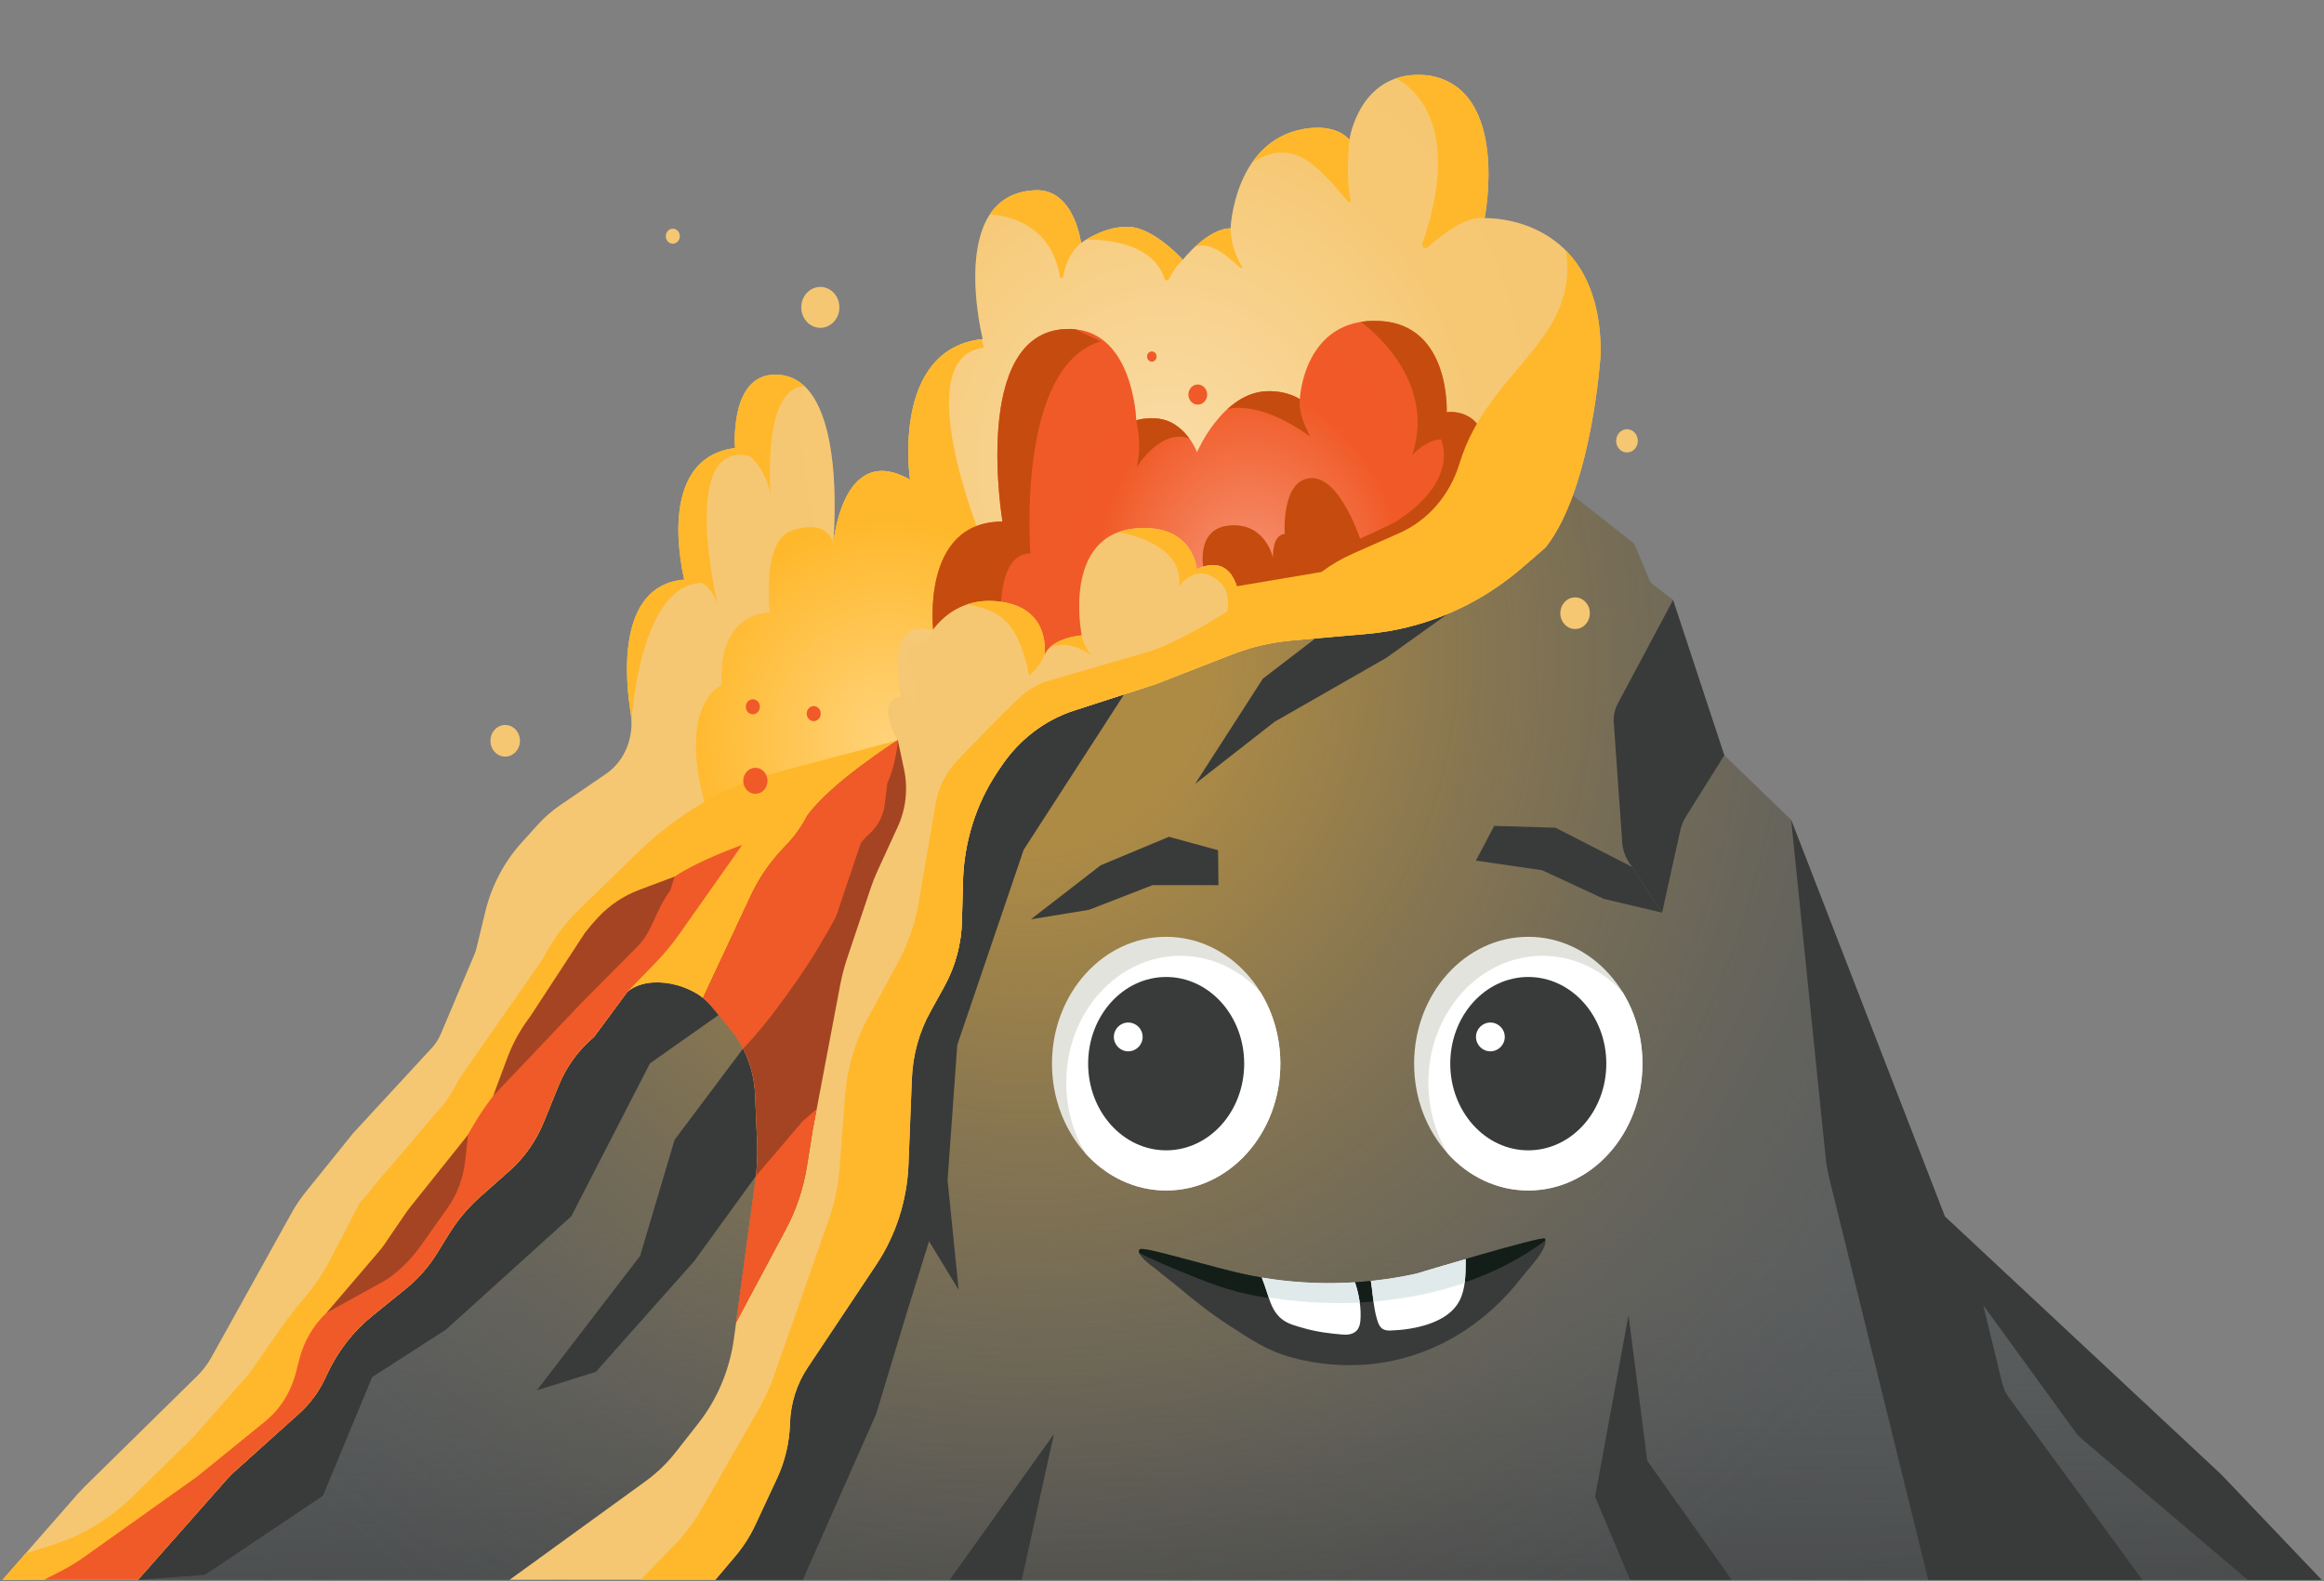 <?xml version="1.0" encoding="UTF-8"?>
<svg id="Layer_1" xmlns="http://www.w3.org/2000/svg" xmlns:xlink="http://www.w3.org/1999/xlink" version="1.1" viewBox="0 0 3914.05 2663.7">
  <rect x="0" y="0" width="3914.05" height="2663.7" fill="#808080" stroke="none"/>
  <!-- Generator: Adobe Illustrator 29.7.1, SVG Export Plug-In . SVG Version: 2.1.1 Build 8)  -->
  <defs>
    <style>
      .st0 {
        fill: none;
      }

      .st1 {
        fill: url(#radial-gradient);
        mix-blend-mode: soft-light;
        opacity: .5;
      }

      .st1, .st2, .st3, .st4, .st5 {
        isolation: isolate;
      }

      .st6 {
        fill: #ffb82b;
      }

      .st7 {
        fill: #e3e3de;
      }

      .st8 {
        fill: url(#linear-gradient);
      }

      .st9 {
        fill: #5b5e5f;
      }

      .st10 {
        clip-path: url(#clippath-10);
      }

      .st11 {
        clip-path: url(#clippath-1);
      }

      .st12 {
        clip-path: url(#clippath-3);
      }

      .st13 {
        clip-path: url(#clippath-4);
      }

      .st14 {
        clip-path: url(#clippath-2);
      }

      .st15 {
        clip-path: url(#clippath-7);
      }

      .st16 {
        clip-path: url(#clippath-6);
      }

      .st17 {
        clip-path: url(#clippath-9);
      }

      .st18 {
        clip-path: url(#clippath-8);
      }

      .st19 {
        clip-path: url(#clippath-5);
      }

      .st20 {
        fill: #f5c773;
      }

      .st21 {
        fill: #fff;
      }

      .st3 {
        fill: url(#radial-gradient3);
      }

      .st3, .st4, .st5 {
        opacity: .37;
      }

      .st4 {
        fill: url(#radial-gradient2);
      }

      .st5 {
        fill: url(#radial-gradient1);
      }

      .st22 {
        fill: #f05a28;
      }

      .st23 {
        fill: #141e19;
      }

      .st24 {
        fill: #a54423;
      }

      .st25 {
        fill: #393b3a;
      }

      .st26 {
        fill: #c54c0e;
      }

      .st27 {
        fill: #e1eaea;
      }

      .st28 {
        clip-path: url(#clippath);
      }
    </style>
    <clipPath id="clippath">
      <polygon class="st0" points="3909.82 2661.15 3740.93 2483.9 3275.57 2049.17 3016.62 1380.97 2904.03 1272.29 2817.71 1010.65 2779.63 981.29 2752.43 916.06 2619.61 811.37 2480.39 792.49 1542.54 1033.28 988.52 1343.99 858.87 1467.38 798.61 1680.86 681.78 1863.82 530.33 2012.33 448.12 2181.73 344.27 2348.81 50.03 2661.15 3909.82 2661.15"/>
    </clipPath>
    <linearGradient id="linear-gradient" x1="2082.34" y1="-319.64" x2="2037.99" y2="2314.35" gradientTransform="translate(0 2664) scale(1 -1)" gradientUnits="userSpaceOnUse">
      <stop offset="0" stop-color="#393b3a"/>
      <stop offset=".21" stop-color="#4c4e4f" stop-opacity=".43"/>
      <stop offset=".36" stop-color="#5b5e5f" stop-opacity="0"/>
    </linearGradient>
    <radialGradient id="radial-gradient" cx="1734.39" cy="1322.07" fx="1734.39" fy="1322.07" r="1824.74" gradientTransform="translate(0 2518.08) scale(1 -1.07)" gradientUnits="userSpaceOnUse">
      <stop offset=".17" stop-color="#ffb82b"/>
      <stop offset=".3" stop-color="#e9ab31" stop-opacity=".87"/>
      <stop offset=".59" stop-color="#b18d43" stop-opacity=".53"/>
      <stop offset="1" stop-color="#5b5e5f" stop-opacity="0"/>
    </radialGradient>
    <clipPath id="clippath-1">
      <path class="st0" d="M2602.76,922.52c79.35-99.92,93.16-326.89,93.16-326.89.99-203.99-144.77-225.88-185.22-228.02-6.51-.35-10.3-.18-10.3-.18,0,0,43.7-219.57-95.46-240.54-115.01-12.34-132.26,108.55-132.26,108.55,0,0-18.01-24.48-65.55-19.74-128.34,12.8-134.56,168.99-134.56,168.99-39.1,0-80.51,53.04-80.51,53.04,0,0-47.15-53.04-89.71-55.51-42.55-2.47-81.66,27.14-81.66,27.14,0,0-11.5-93.75-79.35-88.81-147.21,8.63-86.24,250.55-86.24,250.55-155.63,16.56-122.36,237-122.36,237-117.43-66.91-130.16,115.07-130.16,115.07,0,0,29.94-290.34-95.56-292.18-79.68-1.17-68.9,123.6-68.9,123.6-139.02,17.56-85.53,221.71-85.53,221.71-116.01,9.34-98.98,171.86-90.51,223.85,5.44,33.4-4.36,67.87-27.19,91.32-4.59,4.71-9.64,8.98-15.12,12.72l-76.29,52.07c-13.92,9.5-26.75,20.72-38.23,33.44l-27.08,30c-29.39,32.56-50.41,72.74-60.99,116.61l-14.47,59.95c-1.03,4.28-2.41,8.45-4.11,12.48l-56.38,133.3c-3.58,8.45-8.52,16.16-14.61,22.76l-132.63,143.73-81.01,100.46c-8.37,10.38-15.87,21.53-22.41,33.31l-135.1,243.32c-6.68,12.02-14.95,22.94-24.57,32.39l-190.17,186.98c-3.75,3.98-7.5,7.95-11.25,11.92l-126.24,144.23h228.11l149.74-169.39c3.5-4.04,7.24-7.84,11.18-11.39l110.67-99.52c18.58-16.71,33.71-37.39,44.41-60.73l1.82-3.97c17.93-39.09,44.16-73.13,76.57-99.39l57.22-46.36c20.47-16.59,38.17-36.79,52.32-59.74l19.48-31.59c14.59-23.66,32.36-44.87,52.74-62.94l49.7-44.09c24.99-22.17,44.76-50.34,57.71-82.23l24.54-60.41c13.19-32.47,33.77-60.87,59.87-82.59l56.41-76.28c36.53-30.4,110.4-13.68,140.9,23.59l32.98,40.31c24.92,30.45,39.41,69.1,41.1,109.58l3.42,82.23c.86,20.55-.1,41.14-2.86,61.5l-36.08,266.44c-7.16,52.91-27.98,102.61-60.1,143.49l-38.39,48.86c-14.69,18.7-31.75,35.09-50.68,48.71l-228.82,165.91h346.56l33.8-39.97c13.4-15.86,24.72-33.61,33.65-52.76l36.6-78.5c13.34-28.62,20.73-60,21.66-91.98.98-33.79,11.3-66.52,29.63-94.02l115.68-173.52c33.07-49.6,51.95-108.46,54.34-169.39l5.65-143.84c1.57-39.91,12.31-78.78,31.26-113.16l23.61-42.83c18.32-33.23,28.46-70.91,29.45-109.5l1.72-66.81c1.71-66.32,21.91-130.57,58-184.46l6.3-9.41c30.17-45.04,73.36-78.13,122.87-94.13l137.15-44.33,126.99-49.53c33.15-12.93,67.76-21.04,102.92-24.13l126.51-11.1c92.8-8.14,181.4-45.05,255-106.23l45.22-39.05v.03Z"/>
    </clipPath>
    <radialGradient id="radial-gradient1" cx="1965.98" cy="1621.2" fx="1965.98" fy="1621.2" r="536.38" gradientTransform="translate(0 2518.08) scale(1 -1.07)" gradientUnits="userSpaceOnUse">
      <stop offset="0" stop-color="#fff"/>
      <stop offset="1" stop-color="#f5c773"/>
    </radialGradient>
    <clipPath id="clippath-2">
      <path class="st0" d="M1403.2,916.47s-5.41-43.22-68.35-23.28c-53.78,17.04-38.11,138.87-38.11,138.87,0,0-87.01-4.31-81.65,122.04,0,0-77.64,31.59-24.09,213.92l321.1-121.27s-40-65.37,5.51-73.99c0,0-32.04-139.77,54.26-110.09l42.12-126.81,36.14-35.89s-121.41-299.9,7.09-314.26c0,0-72.68-235.62,31.73-228.44l-65.59-30.15-124.49,45.94-30.79,308.68-58.9,170.85-5.98,63.87h0Z"/>
    </clipPath>
    <radialGradient id="radial-gradient2" cx="1495.23" cy="1192.63" fx="1495.23" fy="1192.63" r="344.59" gradientTransform="translate(0 2518.08) scale(1 -1.07)" gradientUnits="userSpaceOnUse">
      <stop offset="0" stop-color="#fff"/>
      <stop offset="1" stop-color="#ffb82b"/>
    </radialGradient>
    <clipPath id="clippath-3">
      <path class="st0" d="M1571.86,1062.68s-22.05-184.12,116.54-184.12c0,0-53.4-316.26,105.52-324.33,115.36-5.86,119.69,153.72,119.69,153.72,0,0,33.88-10.57,61.42,5.07,29.56,16.78,40.95,48.99,40.95,48.99,0,0,42.79-100.87,118.12-103.04,34.97-1.01,55.12,13.51,55.12,13.51,0,0,5.95-139.06,135.44-131.76,118.84,6.7,111.82,153.72,111.82,153.72,0,0,60.7-10.2,67.72,65.88,53.7-31.52,80.32,11.82,80.32,11.82,0,0,34.65,195.95-258.29,222.97l-244.97-1.56-320.94,141.64-188.47-72.51h0Z"/>
    </clipPath>
    <radialGradient id="radial-gradient3" cx="1822.71" cy="1426.88" fx="1822.71" fy="1426.88" r="311.7" gradientTransform="translate(590.73 2518.08) scale(.83 -1.07)" gradientUnits="userSpaceOnUse">
      <stop offset="0" stop-color="#fff"/>
      <stop offset="1" stop-color="#f05a28"/>
    </radialGradient>
    <clipPath id="clippath-4">
      <path class="st0" d="M2086.31,1002.97s-6.72-73.32-70.6-44.47c0,0-5.62-75.82-100.88-68.61-127.62,9.66-93,180.39-93,180.39,0,0-51.55,3.61-62.76,33.66,0,0,13.45-84.14-82.93-91.35-86.08-6.44-118.79,70.92-118.79,70.92l-2.82-.2c-64.61-4.53,9.25,50.03-18.97,112.53l-23.46,50.91-9.29,496.88,387.47-204.55,174.06-160.71,43.89-238.64-18.54-122.33-3.36-14.42h-.02Z"/>
    </clipPath>
    <clipPath id="clippath-5">
      <path class="st0" d="M1185.05,1678.55l79.21-169.48c13.25-28.35,30.67-54.24,51.58-76.67l11.4-12.23c12.48-13.38,23.13-28.59,31.63-45.18,39.62-56.34,153.22-128.24,153.22-128.24l10.49,49.11c6.95,32.53,3.24,66.64-10.5,96.58l-34.08,74.25c-4.3,9.37-8.11,18.99-11.41,28.81l-39.78,118.52c-4.93,14.68-8.85,29.72-11.75,45.01l-45.85,242.11-10.28,63.94c-5.97,37.16-17.96,72.91-35.43,105.63l-89.23,167.17c-5.04,9.45-18.53,3.83-16.3-6.79l46.76-223.26c.15-.72.22-1.45.21-2.18l-1.89-190.73c-.02-1.84-.54-3.64-1.49-5.18l-75.95-121.67c-1.77-2.84-1.98-6.48-.56-9.53h0Z"/>
    </clipPath>
    <clipPath id="clippath-6">
      <ellipse class="st0" cx="2573.92" cy="1791.67" rx="192.29" ry="213.65"/>
    </clipPath>
    <clipPath id="clippath-7">
      <ellipse class="st0" cx="1964.04" cy="1791.67" rx="192.29" ry="213.65"/>
    </clipPath>
    <clipPath id="clippath-8">
      <path class="st0" d="M1919.53,2104.54c5.03-6.52,125.28,32.01,187.91,44.2,91.89,17.89,187.23,16.69,278.18-3.49,0,0,213.55-64.53,216.33-58.86,7.43,15.12-29.5,52.72-38.63,64.67-58.68,76.71-147.43,136.45-256.28,146.91-43.44,4.17-87.88.31-129.73-10.87-43.07-11.51-70.91-31.05-105.87-53.56-31.02-19.98-59.73-42.46-87.35-65.83-13.84-11.71-22.74-17.15-36.23-29.16-.91-.81-37.01-25.02-28.35-34h.02Z"/>
    </clipPath>
    <clipPath id="clippath-9">
      <path class="st0" d="M2169.12,2118.03c42.32,11.47,6.69,8.92,49.01,20.39,21.24,5.76,56.16-1.22,63.27,19.61,6.99,20.47,12,46.33,9.6,68.14-.63,5.7-2.46,11.5-6.5,15.57-5.82,5.86-14.91,6.96-23.15,6.28-21.87-1.81-43.86-4.53-65.17-10.69-25.79-7.46-46.51-11.01-59.12-50.84-8.61-27.2-19.48-57.99-36.18-81.39l68.24,12.93h0Z"/>
    </clipPath>
    <clipPath id="clippath-10">
      <path class="st0" d="M2412.4,2092.36c-38.43,21.1-4.4,10.24-42.83,31.35-19.29,10.59-66.7,5.05-62.19,26.59,4.98,23.79,4.79,49.73,12.18,73.45,1.79,5.74,4.24,11.79,9.37,14.93,4.1,2.51,9.19,2.68,14,2.5,38.03-1.38,89.76-11.75,111.35-43.85,25.23-37.51,5.25-93.39,21.42-133.6l-63.28,28.63h-.02Z"/>
    </clipPath>
  </defs>
  <g class="st2">
    <g id="Layer_11" data-name="Layer_1">
      <g>
        <polygon class="st9" points="3909.82 2661.15 3740.93 2483.9 3275.57 2049.17 3016.62 1380.97 2904.03 1272.29 2817.71 1010.65 2779.63 981.29 2752.43 916.06 2619.61 811.37 2480.39 792.49 1542.54 1033.28 988.52 1343.99 858.87 1467.38 798.61 1680.86 681.78 1863.82 530.33 2012.33 448.12 2181.73 344.27 2348.81 50.03 2661.15 3909.82 2661.15"/>
        <g class="st28">
          <g>
            <rect class="st8" x="3.64" y="-125.86" width="4107.43" height="3250.84"/>
            <ellipse class="st1" cx="2015.95" cy="1419.62" rx="2476.05" ry="2655.74"/>
            <polygon class="st25" points="2767.32 2713.59 2686.39 2521.12 2742.69 2215.44 2774.35 2460.74 2953.8 2713.59 2767.32 2713.59"/>
            <polygon class="st25" points="1567.49 2706.04 1775.08 2415.45 1711.75 2702.27 1567.49 2706.04"/>
            <polygon class="st25" points="1596.07 1989.48 1614.58 2172.71 1546.31 2060.79 1596.07 1989.48"/>
            <polygon class="st25" points="1330.37 2710.24 1475.6 2381.85 1525.29 2217.53 1595.68 1991.04 1612.24 1760.1 1724.04 1431.47 1939.34 1098.39 1554.27 1320.44 1380.37 2155.35 1239.59 2555.05 1173.34 2661.63 1330.37 2710.24"/>
            <polygon class="st25" points="2465.62 1014.51 2334.29 1108.42 2146.67 1215.75 2012.9 1320.32 2126.87 1143.2 2265.49 1036.87 2465.62 1014.51"/>
          </g>
        </g>
      </g>
      <polyline class="st25" points="345.23 2652.75 543.98 2519.52 626.79 2319.67 751.01 2239.73 962.17 2048.77 1094.67 1791.19 1239.59 1689.05 1272.72 1737.9 1136.08 1919.98 1078.11 2115.39 904.21 2341.88 1003.58 2310.79 1169.2 2124.27 1343.1 1884.45 1367.95 1595.78 1129.13 1499.37 854.12 1782.73 320.15 2426.05 232.33 2661.15"/>
      <g>
        <path class="st20" d="M2602.76,922.52c79.35-99.92,93.16-326.89,93.16-326.89.99-203.99-144.77-225.88-185.22-228.02-6.51-.35-10.3-.18-10.3-.18,0,0,43.7-219.57-95.46-240.54-115.01-12.34-132.26,108.55-132.26,108.55,0,0-18.01-24.48-65.55-19.74-128.34,12.8-134.56,168.99-134.56,168.99-39.1,0-80.51,53.04-80.51,53.04,0,0-47.15-53.04-89.71-55.51-42.55-2.47-81.66,27.14-81.66,27.14,0,0-11.5-93.75-79.35-88.81-147.21,8.63-86.24,250.55-86.24,250.55-155.63,16.56-122.36,237-122.36,237-117.43-66.91-130.16,115.07-130.16,115.07,0,0,29.94-290.34-95.56-292.18-79.68-1.17-68.9,123.6-68.9,123.6-139.02,17.56-85.53,221.71-85.53,221.71-116.01,9.34-98.98,171.86-90.51,223.85,5.44,33.4-4.36,67.87-27.19,91.32-4.59,4.71-9.64,8.98-15.12,12.72l-76.29,52.07c-13.92,9.5-26.75,20.72-38.23,33.44l-27.08,30c-29.39,32.56-50.41,72.74-60.99,116.61l-14.47,59.95c-1.03,4.28-2.41,8.45-4.11,12.48l-56.38,133.3c-3.58,8.45-8.52,16.16-14.61,22.76l-132.63,143.73-81.01,100.46c-8.37,10.38-15.87,21.53-22.41,33.31l-135.1,243.32c-6.68,12.02-14.95,22.94-24.57,32.39l-190.17,186.98c-3.75,3.98-7.5,7.95-11.25,11.92l-126.24,144.23h228.11l149.74-169.39c3.5-4.04,7.24-7.84,11.18-11.39l110.67-99.52c18.58-16.71,33.71-37.39,44.41-60.73l1.82-3.97c17.93-39.09,44.16-73.13,76.57-99.39l57.22-46.36c20.47-16.59,38.17-36.79,52.32-59.74l19.48-31.59c14.59-23.66,32.36-44.87,52.74-62.94l49.7-44.09c24.99-22.17,44.76-50.34,57.71-82.23l24.54-60.41c13.19-32.47,33.77-60.87,59.87-82.59l56.41-76.28c36.53-30.4,110.4-13.68,140.9,23.59l32.98,40.31c24.92,30.45,39.41,69.1,41.1,109.58l3.42,82.23c.86,20.55-.1,41.14-2.86,61.5l-36.08,266.44c-7.16,52.91-27.98,102.61-60.1,143.49l-38.39,48.86c-14.69,18.7-31.75,35.09-50.68,48.71l-228.82,165.91h346.56l33.8-39.97c13.4-15.86,24.72-33.61,33.65-52.76l36.6-78.5c13.34-28.62,20.73-60,21.66-91.98h0c.98-33.79,11.3-66.52,29.63-94.02l115.68-173.52c33.07-49.6,51.95-108.46,54.34-169.39l5.65-143.84c1.57-39.91,12.31-78.78,31.26-113.16l23.61-42.83c18.32-33.23,28.46-70.91,29.45-109.5l1.72-66.81c1.71-66.32,21.91-130.57,58-184.46l6.3-9.41c30.17-45.04,73.36-78.13,122.87-94.13l137.15-44.33,126.99-49.53c33.15-12.93,67.76-21.04,102.92-24.13l126.51-11.1c92.8-8.14,181.4-45.05,255-106.23l45.22-39.05v.03Z"/>
        <g class="st11">
          <g>
            <ellipse class="st5" cx="1960.8" cy="708.29" rx="611.2" ry="655.55"/>
            <g>
              <path class="st6" d="M1403.2,916.47s-5.41-43.22-68.35-23.28c-53.78,17.04-38.11,138.87-38.11,138.87,0,0-87.01-4.31-81.65,122.04,0,0-77.64,31.59-24.09,213.92l321.1-121.27s-40-65.37,5.51-73.99c0,0-32.04-139.77,54.26-110.09l42.12-126.81,36.14-35.89s-121.41-299.9,7.09-314.26c0,0-72.68-235.62,31.73-228.44l-65.59-30.15-124.49,45.94-30.79,308.68-58.9,170.85-5.98,63.87h0Z"/>
              <g class="st14">
                <ellipse class="st4" cx="1491.91" cy="1196.43" rx="392.66" ry="421.15"/>
              </g>
            </g>
            <g>
              <path class="st22" d="M1571.86,1062.68s-22.05-184.12,116.54-184.12c0,0-53.4-316.26,105.52-324.33,115.36-5.86,119.69,153.72,119.69,153.72,0,0,33.88-10.57,61.42,5.07,29.56,16.78,40.95,48.99,40.95,48.99,0,0,42.79-100.87,118.12-103.04,34.97-1.01,55.12,13.51,55.12,13.51,0,0,5.95-139.06,135.44-131.76,118.84,6.7,111.82,153.72,111.82,153.72,0,0,60.7-10.2,67.72,65.88,53.7-31.52,80.32,11.82,80.32,11.82,0,0,34.65,195.95-258.29,222.97l-244.97-1.56-320.94,141.64-188.47-72.51h0Z"/>
              <g class="st12">
                <g>
                  <path class="st26" d="M1686.62,1054.55s-11.84-122.26,48.85-122.26c0,0-25.17-314.39,118.43-357.26l-97.71-46.05-76.98,57.16-38.49,263.58-88.82,73.04-7.4,165.14,125.83,23.82,16.28-57.16h0Z"/>
                  <path class="st26" d="M2283.52,535.96s140.1,91.04,95.11,230.34c0,0,59.31-64.71,86.92,9.87l38.86-52.65-12.27-55.94-71.58-140.4-137.03,8.77h-.01Z"/>
                  <ellipse class="st3" cx="2111.78" cy="950.06" rx="296.44" ry="380.95"/>
                  <path class="st26" d="M2421.58,727.91s50.11,73.49-71.58,151.37c0,0-118.63,62.52-283.27,106.39-164.65,43.87,10.23,17.55,10.23,17.55l282.25-30.71,120.67-167.82,2.05-54.84-60.34-21.94h0Z"/>
                  <path class="st26" d="M2062.63,690.62s49.98-22.68,144.19,44.97c-12.64-24.07-20.03-45.8-17.59-63.12l-23.31-39.98-72.61,1.1-30.68,57.04h0Z"/>
                  <path class="st26" d="M1913.62,707.94c3.94,20.24,8.29,46.59.87,78.93,0,0,41.29-67.18,89.55-47.77l-1.39-43.3-66.81-2.49-22.21,14.62"/>
                  <path class="st26" d="M2026.96,957.84s-14.5-68.99,45.3-72.88,71.57,54.42,71.57,54.42c0,0-1.81-38.87,19.93-39.84,0,0-6.34-92.32,44.39-94.26,50.74-1.94,85.16,109.81,85.16,109.81l-83.35,68.02-163.99,12.63-19.03-37.9h.02Z"/>
                </g>
              </g>
            </g>
            <g>
              <path class="st20" d="M2086.31,1002.97s-6.72-73.32-70.6-44.47c0,0-5.62-75.82-100.88-68.61-127.62,9.66-93,180.39-93,180.39,0,0-51.55,3.61-62.76,33.66,0,0,13.45-84.14-82.93-91.35-86.08-6.44-118.79,70.92-118.79,70.92l-2.82-.2c-64.61-4.53,9.25,50.03-18.97,112.53l-23.46,50.91-9.29,496.88,387.47-204.55,174.06-160.71,43.89-238.64-18.54-122.33-3.36-14.42h-.02Z"/>
              <g class="st13">
                <g>
                  <path class="st6" d="M2050.13,921.03l-21.17,23.04-26.69-57.18-70.22-6.98-51.15,15.96s116.25,16.46,104.63,93.27c0,0,4.66-11.92,23.76-20.47,8.87-3.97,18.86-3.73,27.67.4,18.51,8.68,40.05,24.57,27.62,70.94-15.38,57.35,80.2,7.53,80.2,7.53l60.85-66.88-155.51-59.63h0Z"/>
                  <path class="st6" d="M1764.26,1092.07c25.87-10,43.31-7.33,73.84,11.04-12.6-12.53-16.27-32.82-16.27-32.82l-47.71,2.56s-13.19,15.06-9.85,19.21h-.01Z"/>
                  <path class="st6" d="M1619.54,1016.75c62.73,9.07,94.67,27.07,113.75,121.21,0,0,26.45-20.6,29.66-49.65,1.49-13.44-14.62-59.28-14.62-59.28l-34.03-20.12-72.83-5.12s-23.08,6.36-21.94,12.96h0Z"/>
                </g>
              </g>
            </g>
            <g>
              <path class="st6" d="M1512.09,1246.75l-238.41,63.58c-73.92,26.68-141.89,69.47-199.65,125.69l-99.49,96.83c-24.18,23.54-44.52,51.25-60.15,82l-139.93,200.77c-7.48,14.71-15.99,28.78-25.46,42.1l-119.66,140.21c-7.06,9.94-14.84,19.26-23.26,27.9l-49.92,95.78c-12.67,24.31-28.09,46.81-45.69,67.29-12.79,14.87-24.87,30.44-36.19,46.64l-55.21,78.96-89.14,101.23c-3.14,3.57-6.41,7.01-9.79,10.32l-96.74,94.82c-38.36,37.59-84.18,65.34-134.01,81.15l-120.26,38.15-13.8,65.14,176.66,17.76,543.79-254.62,466.32-712.26,204.17-204.76,165.82-304.67h0Z"/>
              <path class="st22" d="M1067.76,1552.11l-112.66,131.41-124.49,162.42c-12.68,16.55-24.35,33.96-34.93,52.14l-76.27,131.08c-19.43,33.39-43.32,63.55-70.92,89.5l-98.77,92.9c-21.87,20.57-37.67,47.55-45.46,77.61l-6.12,23.63c-8.43,32.56-26.61,61.24-51.73,81.63l-114.47,92.91-190.68,135.67c-12.27,8.73-25.09,16.52-38.37,23.32l-71.14,36.42h248.43l304.33-286.45,365.23-455.6,13.54-73.68c10.16-55.29,31.71-107.45,63.05-152.68l30.37-43.81,46.81-48.2c14.77-15.21,28.4-31.65,40.75-49.17l105.66-149.84s-70.39,24.43-113.87,53.29c-23.14,15.36-47.15,57.16-68.32,75.5h.03Z"/>
              <path class="st6" d="M1715.99,1175.95c-29.25,27.71-74.51,74.51-103.96,105.3-18.89,19.75-31.59,45.31-36.37,73.14l-28.6,166.55c-6.04,35.16-17.69,68.93-34.44,99.84l-51.14,94.37c-21.68,40.02-34.76,84.72-38.27,130.85l-9.34,122.72c-2.19,28.79-8.11,57.11-17.6,84.15l-93.38,266.18c-6.48,18.48-14.59,36.25-24.22,53.08l-96.39,168.48c-12.9,22.55-28.44,43.25-46.23,61.58l-95.46,98.34,191.42-1.73,147.99-265.7,125.47-229.47,91.69-251.9,12.87-177.71,98.12-295.03,987.36-577.83,58.97-398.46-122.63-106.07c45.49,172.89-123.37,218.2-173.69,383.83-16.06,53.24-53.12,96.21-101.36,117.51l-78.15,34.52c-18.69,8.25-36.49,18.65-53.09,31l-141.93,23.94c-8.19,1.41-9.37,37.95-16.74,42.63-53.2,33.81-107.63,60.46-129.32,66.76l-170.32,49.48c-19,5.52-36.52,15.69-51.27,29.67v-.02Z"/>
            </g>
            <g>
              <path class="st24" d="M1185.05,1678.55l79.21-169.48c13.25-28.35,30.67-54.24,51.58-76.67l11.4-12.23c12.48-13.38,23.13-28.59,31.63-45.18h0c39.62-56.34,153.22-128.24,153.22-128.24l10.49,49.11c6.95,32.53,3.24,66.64-10.5,96.58l-34.08,74.25c-4.3,9.37-8.11,18.99-11.41,28.81l-39.78,118.52c-4.93,14.68-8.85,29.72-11.75,45.01l-45.85,242.11-10.28,63.94c-5.97,37.16-17.96,72.91-35.43,105.63l-89.23,167.17c-5.04,9.45-18.53,3.83-16.3-6.79l46.76-223.26c.15-.72.22-1.45.21-2.18l-1.89-190.73c-.02-1.84-.54-3.64-1.49-5.18l-75.95-121.67c-1.77-2.84-1.98-6.48-.56-9.53h0Z"/>
              <g class="st19">
                <path class="st22" d="M1167.36,1605.39l79.21-169.48c13.25-28.35,30.67-54.24,51.58-76.67l11.4-12.23c12.48-13.38,23.13-28.59,31.63-45.18h0c19.35-37.73,48.54-68.6,84-88.8l69.22-39.44,16.04,33.37c6.95,32.53-2.31,82.38-16.05,112.32l-4.29,35.33c-2.26,18.62-10.8,35.71-23.97,48.08-8.05,7.56-15.66,15.01-17.22,19.66l-39.78,118.52c-2.64,7.86-18.42,33.92-32.94,58.76-16.72,28.61-78.26,119.93-124.84,166.77l21.22,215.25,78.98-92.7,59.66-51.98c-3.76,22.08-2.61,130.76-12.32,150.64l-29.57,117.6c-10.68,21.86-116.38,132.06-133.14,148.97l-19.6-89.45c-5.04,9.45-18.53,3.83-16.3-6.79l46.76-223.26c.15-.72.22-1.45.21-2.18l-31.79-155.03-95.96-68.95c-1.77-2.84,46.43-100.08,47.86-103.13h0Z"/>
              </g>
            </g>
            <path class="st6" d="M2404.46,416.7c23.22-20.93,65.08-53.62,95.94-49.27,80.61-26.9-4.67-258.74-4.67-258.74l-154.24,18.68s136.08,45.1,54.17,282.66c-1.98,5.75,4.43,10.62,8.8,6.67Z"/>
            <path class="st6" d="M2272.69,235.45s-6.85,65.76,2.23,101.33c.76,2.99-2.75,5.05-4.7,2.77-50.27-58.79-92.08-112.94-166.04-62.8-68.62,46.51,103.69-116.3,103.69-116.3l64.82,75Z"/>
            <path class="st6" d="M2000.47,422.46c29.14-21.95,57.57.37,88.73,28.79,1.45,1.32,3.49-.6,2.44-2.3-8.24-13.35-18.67-35.78-19.07-64.25-20.76-32.77-79.99,17.98-72.1,37.76h0Z"/>
            <path class="st6" d="M1822.7,403.92s115.03-8.44,138.22,65.14c1.25,3.96,6.27,4.37,8.03.65,5.37-11.31,12.65-22.08,23.11-31.96l-16.69-43.22-62.38-28.17-48.16,5.28-42.14,32.28h.01Z"/>
            <path class="st6" d="M1662.88,361s104.76-1.99,122.32,105.13c.5,3.02,4.53,3.12,5.14.12,5.36-26.65,15.54-45.52,30.37-56.87l11.16-56.58-43.12-63.4-81.36,13.43-44.51,58.18h0Z"/>
            <path class="st6" d="M1238.13,754.59s46.4,11.21,59.75,79.49c0,0-16.43-194.93,64.69-182.82l-35.94-61.67-82.14,6.61-29.78,103.52,23.42,54.87Z"/>
            <path class="st6" d="M1152.59,976.3s39.52-8.96,55.95,41.7c0,0-66.68-279.24,54.48-249.51l-19.57-47.84h-93.44l-33.88,132.16,36.46,123.49Z"/>
            <path class="st6" d="M1063.53,1216.57s12.49-235.55,121.19-234.76l-24.24-27.57-96.22,2.36-33.79,123.68,14.69,133.93,18.36,2.36h.01Z"/>
          </g>
        </g>
      </g>
      <path class="st25" d="M2811.8,1021.85l-87.13,163.24c-4.58,8.57-7.01,18.27-7.06,28.15l13.98,198.12c-.09,18.14,6.14,35.66,17.49,49.12l50.18,76.87,30.47-137.72c1.97-8.9,5.41-17.34,10.17-24.93l64.14-102.39-86.32-261.64-5.91,11.2v-.02Z"/>
      <path class="st25" d="M3016.62,1380.97l258.95,668.2,465.36,434.73,168.88,177.25h-124.55l-276.4-235c-3.74-3.17-7.34-6.55-10.76-10.12l-157.92-217.44,31.82,131.04c2.15,8.84,5.97,17.12,11.24,24.3l224.88,307.23h-360.65l-166.67-676.56c-2.9-11.8-4.98-23.81-6.21-35.93l-57.98-567.69h0Z"/>
      <g>
        <g>
          <ellipse class="st7" cx="2573.92" cy="1791.67" rx="192.29" ry="213.65"/>
          <g class="st16">
            <ellipse class="st21" cx="2597.95" cy="1823.72" rx="192.29" ry="213.65"/>
          </g>
        </g>
        <ellipse class="st25" cx="2573.92" cy="1791.67" rx="131.41" ry="146.01"/>
        <circle class="st21" cx="2510.07" cy="1746.66" r="24.24"/>
      </g>
      <g>
        <g>
          <ellipse class="st7" cx="1964.04" cy="1791.67" rx="192.29" ry="213.65"/>
          <g class="st15">
            <ellipse class="st21" cx="1988.07" cy="1823.72" rx="192.29" ry="213.65"/>
          </g>
        </g>
        <ellipse class="st25" cx="1964.04" cy="1791.67" rx="131.41" ry="146.01"/>
        <circle class="st21" cx="1900.19" cy="1746.66" r="24.24"/>
      </g>
      <ellipse class="st20" cx="1381.58" cy="517.75" rx="32.11" ry="34.44"/>
      <ellipse class="st20" cx="1133.15" cy="397.84" rx="11.82" ry="12.68"/>
      <ellipse class="st20" cx="850.86" cy="1247.83" rx="24.84" ry="26.65"/>
      <ellipse class="st20" cx="2652.73" cy="1032.91" rx="24.84" ry="26.65"/>
      <ellipse class="st20" cx="2740.15" cy="742.59" rx="18.25" ry="19.58"/>
      <path class="st24" d="M830.61,1845.94l23.51-63.2c9.41-25.3,22.4-48.9,38.5-69.96l92.27-141.1c7.09-9.28,14.62-18.14,22.56-26.57,19.46-20.66,43-36.36,68.84-46.06l59.79-22.43-6.94,22.76c-28.25,39.42-28.67,67.95-56.2,95.67l-93.3,93.95-149.02,156.95h-.01Z"/>
      <path class="st24" d="M788.27,1911.47l-96.98,121.32c-2.98,3.75-5.82,7.61-8.54,11.58l-36.02,52.74c-2.26,3.3-4.68,6.47-7.26,9.49l-89.75,104.96,95.96-53.08c5.33-2.95,10.45-6.33,15.31-10.12,18-14.04,34.02-30.83,47.54-49.84l44.78-62.98c.1-.15.21-.29.31-.44,16.65-23.53,26.86-51.57,30.03-80.91l4.62-42.71h0Z"/>
      <g>
        <path class="st25" d="M1919.53,2104.54c5.03-6.52,125.28,32.01,187.91,44.2,91.89,17.89,187.23,16.69,278.18-3.49,0,0,213.55-64.53,216.33-58.86,7.43,15.12-29.5,52.72-38.63,64.67-58.68,76.71-147.43,136.45-256.28,146.91-43.44,4.17-87.88.31-129.73-10.87-43.07-11.51-70.91-31.05-105.87-53.56-31.02-19.98-59.73-42.46-87.35-65.83-13.84-11.71-22.74-17.15-36.23-29.16-.91-.81-37.01-25.02-28.35-34h.02Z"/>
        <g class="st18">
          <g>
            <path class="st23" d="M1792.4,2038.78c6.32-5.03,159.72,26.39,239.52,36.62,117.08,15,238.35,15.14,353.8.42,0,0,270.91-47.94,274.51-43.48,9.62,11.88-36.92,40.8-48.41,50.02-73.77,59.19-185.99,104.8-324.33,111.73-55.2,2.77-111.78-.75-165.14-9.95-54.91-9.46-90.55-25.03-135.27-42.99-39.68-15.94-76.45-33.81-111.85-52.35-17.73-9.29-29.11-13.64-46.41-23.16-1.17-.64-47.36-19.94-36.44-26.85h.02Z"/>
            <g>
              <path class="st21" d="M2169.12,2118.03c42.32,11.47,6.69,8.92,49.01,20.39,21.24,5.76,56.16-1.22,63.27,19.61,6.99,20.47,12,46.33,9.6,68.14-.63,5.7-2.46,11.5-6.5,15.57-5.82,5.86-14.91,6.96-23.15,6.28-21.87-1.81-43.86-4.53-65.17-10.69-25.79-7.46-46.51-11.01-59.12-50.84-8.61-27.2-19.48-57.99-36.18-81.39l68.24,12.93h0Z"/>
              <g class="st17">
                <path class="st27" d="M1793.11,2034.35c6.37-4.97,159.46,27.94,239.16,38.93,116.93,16.13,238.19,17.45,353.78,3.84,0,0,271.36-45.31,274.92-40.82,9.5,11.97-37.31,40.45-48.89,49.55-74.34,58.48-186.99,103-325.4,108.59-55.23,2.23-111.77-1.84-165.03-11.55-54.82-10-90.3-25.9-134.84-44.3-39.52-16.32-76.12-34.55-111.34-53.43-17.64-9.46-28.98-13.92-46.18-23.61-1.16-.65-47.16-20.4-36.18-27.2h0Z"/>
              </g>
            </g>
            <g>
              <path class="st21" d="M2412.4,2092.36c-38.43,21.1-4.4,10.24-42.83,31.35-19.29,10.59-66.7,5.05-62.19,26.59,4.98,23.79,4.79,49.73,12.18,73.45,1.79,5.74,4.24,11.79,9.37,14.93,4.1,2.51,9.19,2.68,14,2.5,38.03-1.38,89.76-11.75,111.35-43.85,25.23-37.51,5.25-93.39,21.42-133.6l-63.28,28.63h-.02Z"/>
              <g class="st10">
                <path class="st27" d="M1794.68,2038.7c6.32-5.03,159.72,26.39,239.52,36.62,117.08,15,238.35,15.14,353.8.42,0,0,270.91-47.94,274.51-43.48,9.62,11.88-36.92,40.8-48.41,50.02-73.77,59.19-185.99,104.8-324.33,111.73-55.2,2.77-111.78-.75-165.14-9.95-54.91-9.46-90.55-25.03-135.27-42.99-39.68-15.94-76.45-33.81-111.85-52.35-17.73-9.29-29.11-13.64-46.41-23.16-1.17-.64-47.36-19.94-36.44-26.85h.02Z"/>
              </g>
            </g>
          </g>
        </g>
      </g>
      <ellipse class="st22" cx="1370.47" cy="1202.03" rx="11.82" ry="12.68"/>
      <ellipse class="st22" cx="1267.92" cy="1190.55" rx="11.82" ry="12.68"/>
      <ellipse class="st22" cx="1939.89" cy="600.55" rx="8.03" ry="8.61"/>
      <ellipse class="st22" cx="2017.3" cy="664.6" rx="15.83" ry="16.98"/>
      <ellipse class="st22" cx="1272.22" cy="1315.25" rx="20.45" ry="21.94"/>
      <polygon class="st25" points="1736.08 1548.57 1853.75 1457.52 1968.74 1409.54 2051.46 1432.15 2052.13 1491.05 1941.12 1490.96 1834.22 1532.5 1736.08 1548.57"/>
      <polygon class="st25" points="2799.26 1537.34 2749.07 1460.46 2619.7 1394.24 2516.52 1391.16 2485.71 1449.68 2597.3 1465.87 2701.32 1514.18 2799.26 1537.34"/>
    </g>
  </g>
</svg>